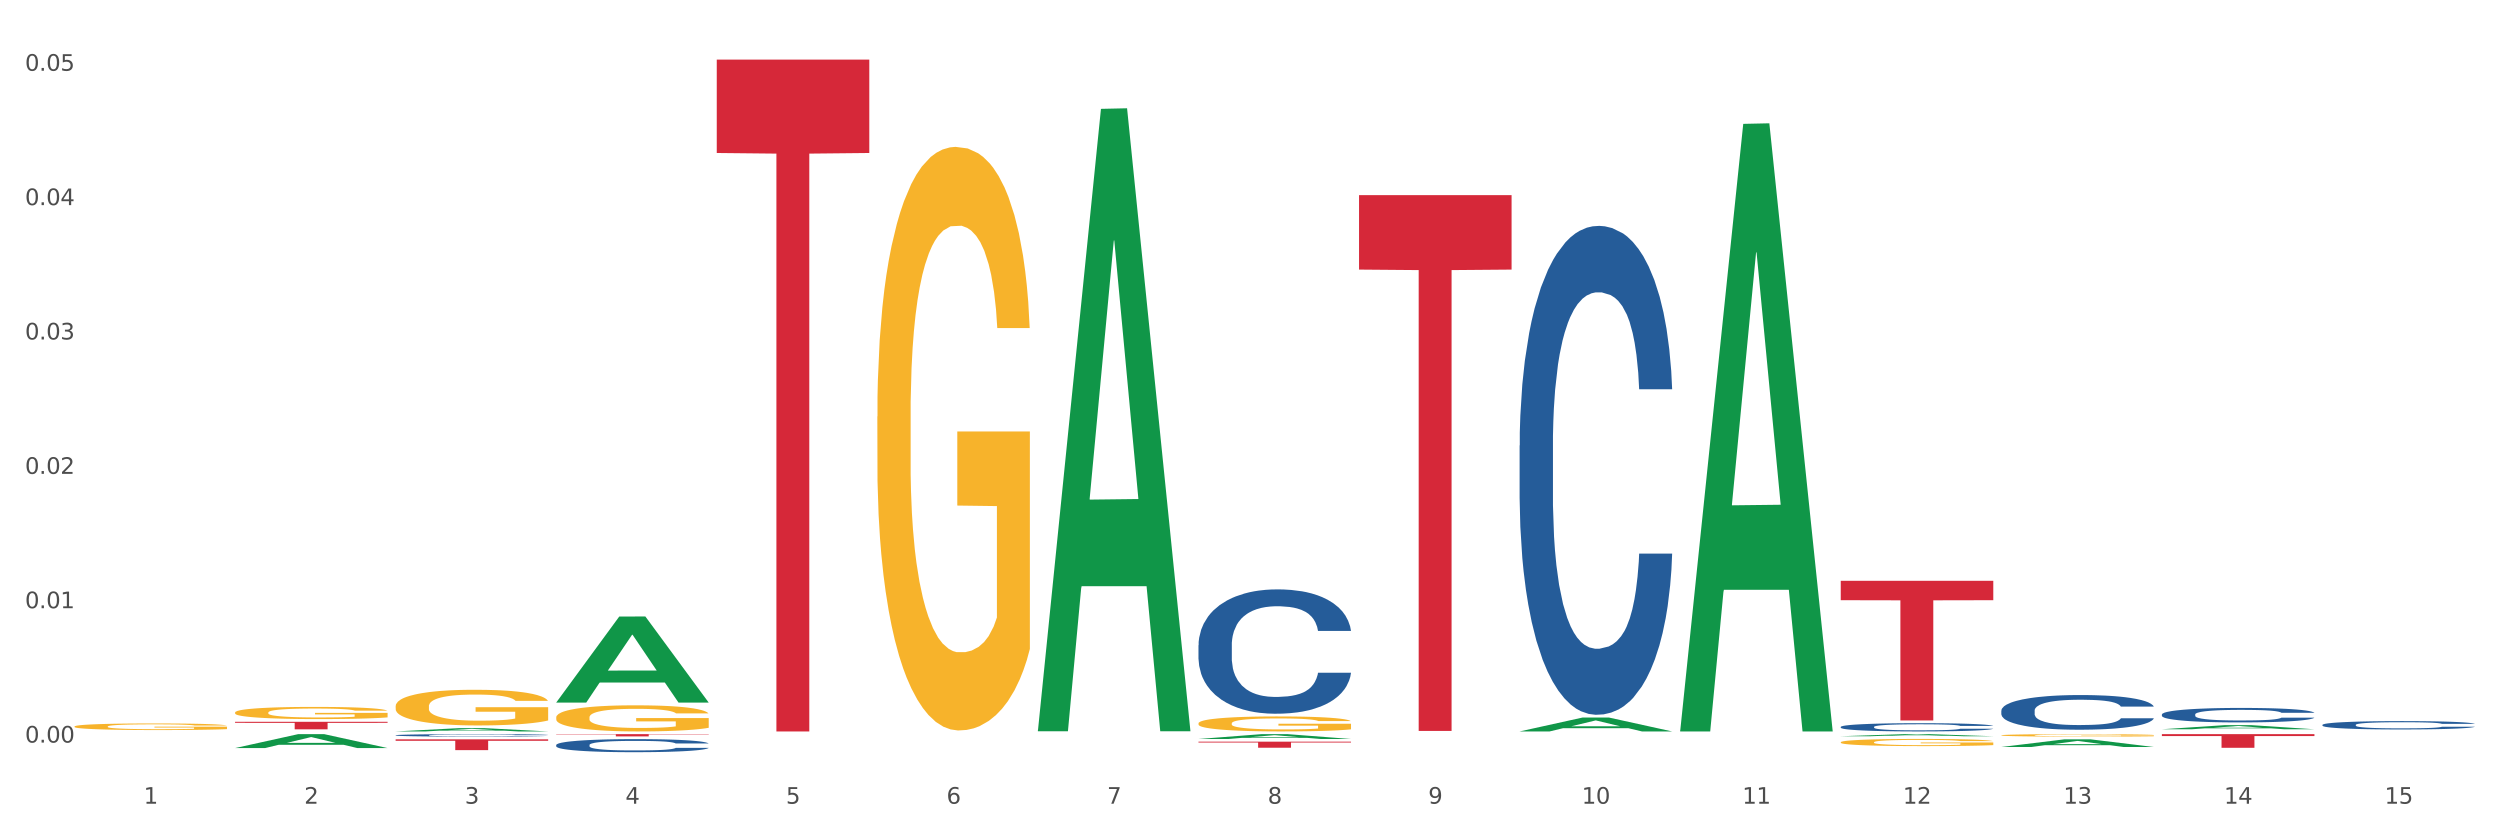 <?xml version="1.0" encoding="utf-8" standalone="no"?>
<!DOCTYPE svg PUBLIC "-//W3C//DTD SVG 1.1//EN"
  "http://www.w3.org/Graphics/SVG/1.1/DTD/svg11.dtd">
<svg xmlns:xlink="http://www.w3.org/1999/xlink" width="1080pt" height="360pt" viewBox="0 0 1080 360" xmlns="http://www.w3.org/2000/svg" version="1.1">
 <rect x="0" y="0" width="1080" height="360" fill="#333333" stroke="none"/>
 <defs>
  <style type="text/css">*{stroke-linejoin: round; stroke-linecap: butt}</style>
 </defs>
 <g id="figure_1">
  <g id="patch_1">
   <path d="M 0 360 
L 1080 360 
L 1080 0 
L 0 0 
z
" style="fill: #ffffff; stroke: #ffffff; stroke-linejoin: miter"/>
  </g>
  <g id="axes_1">
   <g id="matplotlib.axis_1">
    <g id="xtick_1">
     <g id="text_1">
      <!-- 1 -->
      <g style="fill: #4d4d4d" transform="translate(62.07 347.204) scale(0.096 -0.096)">
       <defs>
        <path id="DejaVuSans-31" d="M 794 531 
L 1825 531 
L 1825 4091 
L 703 3866 
L 703 4441 
L 1819 4666 
L 2450 4666 
L 2450 531 
L 3481 531 
L 3481 0 
L 794 0 
L 794 531 
z
" transform="scale(0.016)"/>
       </defs>
       <use xlink:href="#DejaVuSans-31"/>
      </g>
     </g>
    </g>
    <g id="xtick_2">
     <g id="text_2">
      <!-- 2 -->
      <g style="fill: #4d4d4d" transform="translate(131.436 347.204) scale(0.096 -0.096)">
       <defs>
        <path id="DejaVuSans-32" d="M 1228 531 
L 3431 531 
L 3431 0 
L 469 0 
L 469 531 
Q 828 903 1448 1529 
Q 2069 2156 2228 2338 
Q 2531 2678 2651 2914 
Q 2772 3150 2772 3378 
Q 2772 3750 2511 3984 
Q 2250 4219 1831 4219 
Q 1534 4219 1204 4116 
Q 875 4013 500 3803 
L 500 4441 
Q 881 4594 1212 4672 
Q 1544 4750 1819 4750 
Q 2544 4750 2975 4387 
Q 3406 4025 3406 3419 
Q 3406 3131 3298 2873 
Q 3191 2616 2906 2266 
Q 2828 2175 2409 1742 
Q 1991 1309 1228 531 
z
" transform="scale(0.016)"/>
       </defs>
       <use xlink:href="#DejaVuSans-32"/>
      </g>
     </g>
    </g>
    <g id="xtick_3">
     <g id="text_3">
      <!-- 3 -->
      <g style="fill: #4d4d4d" transform="translate(200.802 347.204) scale(0.096 -0.096)">
       <defs>
        <path id="DejaVuSans-33" d="M 2597 2516 
Q 3050 2419 3304 2112 
Q 3559 1806 3559 1356 
Q 3559 666 3084 287 
Q 2609 -91 1734 -91 
Q 1441 -91 1130 -33 
Q 819 25 488 141 
L 488 750 
Q 750 597 1062 519 
Q 1375 441 1716 441 
Q 2309 441 2620 675 
Q 2931 909 2931 1356 
Q 2931 1769 2642 2001 
Q 2353 2234 1838 2234 
L 1294 2234 
L 1294 2753 
L 1863 2753 
Q 2328 2753 2575 2939 
Q 2822 3125 2822 3475 
Q 2822 3834 2567 4026 
Q 2313 4219 1838 4219 
Q 1578 4219 1281 4162 
Q 984 4106 628 3988 
L 628 4550 
Q 988 4650 1302 4700 
Q 1616 4750 1894 4750 
Q 2613 4750 3031 4423 
Q 3450 4097 3450 3541 
Q 3450 3153 3228 2886 
Q 3006 2619 2597 2516 
z
" transform="scale(0.016)"/>
       </defs>
       <use xlink:href="#DejaVuSans-33"/>
      </g>
     </g>
    </g>
    <g id="xtick_4">
     <g id="text_4">
      <!-- 4 -->
      <g style="fill: #4d4d4d" transform="translate(270.169 347.204) scale(0.096 -0.096)">
       <defs>
        <path id="DejaVuSans-34" d="M 2419 4116 
L 825 1625 
L 2419 1625 
L 2419 4116 
z
M 2253 4666 
L 3047 4666 
L 3047 1625 
L 3713 1625 
L 3713 1100 
L 3047 1100 
L 3047 0 
L 2419 0 
L 2419 1100 
L 313 1100 
L 313 1709 
L 2253 4666 
z
" transform="scale(0.016)"/>
       </defs>
       <use xlink:href="#DejaVuSans-34"/>
      </g>
     </g>
    </g>
    <g id="xtick_5">
     <g id="text_5">
      <!-- 5 -->
      <g style="fill: #4d4d4d" transform="translate(339.535 347.204) scale(0.096 -0.096)">
       <defs>
        <path id="DejaVuSans-35" d="M 691 4666 
L 3169 4666 
L 3169 4134 
L 1269 4134 
L 1269 2991 
Q 1406 3038 1543 3061 
Q 1681 3084 1819 3084 
Q 2600 3084 3056 2656 
Q 3513 2228 3513 1497 
Q 3513 744 3044 326 
Q 2575 -91 1722 -91 
Q 1428 -91 1123 -41 
Q 819 9 494 109 
L 494 744 
Q 775 591 1075 516 
Q 1375 441 1709 441 
Q 2250 441 2565 725 
Q 2881 1009 2881 1497 
Q 2881 1984 2565 2268 
Q 2250 2553 1709 2553 
Q 1456 2553 1204 2497 
Q 953 2441 691 2322 
L 691 4666 
z
" transform="scale(0.016)"/>
       </defs>
       <use xlink:href="#DejaVuSans-35"/>
      </g>
     </g>
    </g>
    <g id="xtick_6">
     <g id="text_6">
      <!-- 6 -->
      <g style="fill: #4d4d4d" transform="translate(408.901 347.204) scale(0.096 -0.096)">
       <defs>
        <path id="DejaVuSans-36" d="M 2113 2584 
Q 1688 2584 1439 2293 
Q 1191 2003 1191 1497 
Q 1191 994 1439 701 
Q 1688 409 2113 409 
Q 2538 409 2786 701 
Q 3034 994 3034 1497 
Q 3034 2003 2786 2293 
Q 2538 2584 2113 2584 
z
M 3366 4563 
L 3366 3988 
Q 3128 4100 2886 4159 
Q 2644 4219 2406 4219 
Q 1781 4219 1451 3797 
Q 1122 3375 1075 2522 
Q 1259 2794 1537 2939 
Q 1816 3084 2150 3084 
Q 2853 3084 3261 2657 
Q 3669 2231 3669 1497 
Q 3669 778 3244 343 
Q 2819 -91 2113 -91 
Q 1303 -91 875 529 
Q 447 1150 447 2328 
Q 447 3434 972 4092 
Q 1497 4750 2381 4750 
Q 2619 4750 2861 4703 
Q 3103 4656 3366 4563 
z
" transform="scale(0.016)"/>
       </defs>
       <use xlink:href="#DejaVuSans-36"/>
      </g>
     </g>
    </g>
    <g id="xtick_7">
     <g id="text_7">
      <!-- 7 -->
      <g style="fill: #4d4d4d" transform="translate(478.267 347.204) scale(0.096 -0.096)">
       <defs>
        <path id="DejaVuSans-37" d="M 525 4666 
L 3525 4666 
L 3525 4397 
L 1831 0 
L 1172 0 
L 2766 4134 
L 525 4134 
L 525 4666 
z
" transform="scale(0.016)"/>
       </defs>
       <use xlink:href="#DejaVuSans-37"/>
      </g>
     </g>
    </g>
    <g id="xtick_8">
     <g id="text_8">
      <!-- 8 -->
      <g style="fill: #4d4d4d" transform="translate(547.634 347.204) scale(0.096 -0.096)">
       <defs>
        <path id="DejaVuSans-38" d="M 2034 2216 
Q 1584 2216 1326 1975 
Q 1069 1734 1069 1313 
Q 1069 891 1326 650 
Q 1584 409 2034 409 
Q 2484 409 2743 651 
Q 3003 894 3003 1313 
Q 3003 1734 2745 1975 
Q 2488 2216 2034 2216 
z
M 1403 2484 
Q 997 2584 770 2862 
Q 544 3141 544 3541 
Q 544 4100 942 4425 
Q 1341 4750 2034 4750 
Q 2731 4750 3128 4425 
Q 3525 4100 3525 3541 
Q 3525 3141 3298 2862 
Q 3072 2584 2669 2484 
Q 3125 2378 3379 2068 
Q 3634 1759 3634 1313 
Q 3634 634 3220 271 
Q 2806 -91 2034 -91 
Q 1263 -91 848 271 
Q 434 634 434 1313 
Q 434 1759 690 2068 
Q 947 2378 1403 2484 
z
M 1172 3481 
Q 1172 3119 1398 2916 
Q 1625 2713 2034 2713 
Q 2441 2713 2670 2916 
Q 2900 3119 2900 3481 
Q 2900 3844 2670 4047 
Q 2441 4250 2034 4250 
Q 1625 4250 1398 4047 
Q 1172 3844 1172 3481 
z
" transform="scale(0.016)"/>
       </defs>
       <use xlink:href="#DejaVuSans-38"/>
      </g>
     </g>
    </g>
    <g id="xtick_9">
     <g id="text_9">
      <!-- 9 -->
      <g style="fill: #4d4d4d" transform="translate(617 347.204) scale(0.096 -0.096)">
       <defs>
        <path id="DejaVuSans-39" d="M 703 97 
L 703 672 
Q 941 559 1184 500 
Q 1428 441 1663 441 
Q 2288 441 2617 861 
Q 2947 1281 2994 2138 
Q 2813 1869 2534 1725 
Q 2256 1581 1919 1581 
Q 1219 1581 811 2004 
Q 403 2428 403 3163 
Q 403 3881 828 4315 
Q 1253 4750 1959 4750 
Q 2769 4750 3195 4129 
Q 3622 3509 3622 2328 
Q 3622 1225 3098 567 
Q 2575 -91 1691 -91 
Q 1453 -91 1209 -44 
Q 966 3 703 97 
z
M 1959 2075 
Q 2384 2075 2632 2365 
Q 2881 2656 2881 3163 
Q 2881 3666 2632 3958 
Q 2384 4250 1959 4250 
Q 1534 4250 1286 3958 
Q 1038 3666 1038 3163 
Q 1038 2656 1286 2365 
Q 1534 2075 1959 2075 
z
" transform="scale(0.016)"/>
       </defs>
       <use xlink:href="#DejaVuSans-39"/>
      </g>
     </g>
    </g>
    <g id="xtick_10">
     <g id="text_10">
      <!-- 10 -->
      <g style="fill: #4d4d4d" transform="translate(683.312 347.204) scale(0.096 -0.096)">
       <defs>
        <path id="DejaVuSans-30" d="M 2034 4250 
Q 1547 4250 1301 3770 
Q 1056 3291 1056 2328 
Q 1056 1369 1301 889 
Q 1547 409 2034 409 
Q 2525 409 2770 889 
Q 3016 1369 3016 2328 
Q 3016 3291 2770 3770 
Q 2525 4250 2034 4250 
z
M 2034 4750 
Q 2819 4750 3233 4129 
Q 3647 3509 3647 2328 
Q 3647 1150 3233 529 
Q 2819 -91 2034 -91 
Q 1250 -91 836 529 
Q 422 1150 422 2328 
Q 422 3509 836 4129 
Q 1250 4750 2034 4750 
z
" transform="scale(0.016)"/>
       </defs>
       <use xlink:href="#DejaVuSans-31"/>
       <use xlink:href="#DejaVuSans-30" transform="translate(63.623 0)"/>
      </g>
     </g>
    </g>
    <g id="xtick_11">
     <g id="text_11">
      <!-- 11 -->
      <g style="fill: #4d4d4d" transform="translate(752.678 347.204) scale(0.096 -0.096)">
       <use xlink:href="#DejaVuSans-31"/>
       <use xlink:href="#DejaVuSans-31" transform="translate(63.623 0)"/>
      </g>
     </g>
    </g>
    <g id="xtick_12">
     <g id="text_12">
      <!-- 12 -->
      <g style="fill: #4d4d4d" transform="translate(822.044 347.204) scale(0.096 -0.096)">
       <use xlink:href="#DejaVuSans-31"/>
       <use xlink:href="#DejaVuSans-32" transform="translate(63.623 0)"/>
      </g>
     </g>
    </g>
    <g id="xtick_13">
     <g id="text_13">
      <!-- 13 -->
      <g style="fill: #4d4d4d" transform="translate(891.411 347.204) scale(0.096 -0.096)">
       <use xlink:href="#DejaVuSans-31"/>
       <use xlink:href="#DejaVuSans-33" transform="translate(63.623 0)"/>
      </g>
     </g>
    </g>
    <g id="xtick_14">
     <g id="text_14">
      <!-- 14 -->
      <g style="fill: #4d4d4d" transform="translate(960.777 347.204) scale(0.096 -0.096)">
       <use xlink:href="#DejaVuSans-31"/>
       <use xlink:href="#DejaVuSans-34" transform="translate(63.623 0)"/>
      </g>
     </g>
    </g>
    <g id="xtick_15">
     <g id="text_15">
      <!-- 15 -->
      <g style="fill: #4d4d4d" transform="translate(1030.143 347.204) scale(0.096 -0.096)">
       <use xlink:href="#DejaVuSans-31"/>
       <use xlink:href="#DejaVuSans-35" transform="translate(63.623 0)"/>
      </g>
     </g>
    </g>
    <g id="xtick_16"/>
    <g id="xtick_17"/>
    <g id="xtick_18"/>
    <g id="xtick_19"/>
    <g id="xtick_20"/>
    <g id="xtick_21"/>
    <g id="xtick_22"/>
    <g id="xtick_23"/>
    <g id="xtick_24"/>
    <g id="xtick_25"/>
    <g id="xtick_26"/>
    <g id="xtick_27"/>
    <g id="xtick_28"/>
    <g id="xtick_29"/>
   </g>
   <g id="matplotlib.axis_2">
    <g id="ytick_1">
     <g id="text_16">
      <!-- 0.00 -->
      <g style="fill: #4d4d4d" transform="translate(10.8 320.796) scale(0.096 -0.096)">
       <defs>
        <path id="DejaVuSans-2e" d="M 684 794 
L 1344 794 
L 1344 0 
L 684 0 
L 684 794 
z
" transform="scale(0.016)"/>
       </defs>
       <use xlink:href="#DejaVuSans-30"/>
       <use xlink:href="#DejaVuSans-2e" transform="translate(63.623 0)"/>
       <use xlink:href="#DejaVuSans-30" transform="translate(95.41 0)"/>
       <use xlink:href="#DejaVuSans-30" transform="translate(159.033 0)"/>
      </g>
     </g>
    </g>
    <g id="ytick_2">
     <g id="text_17">
      <!-- 0.01 -->
      <g style="fill: #4d4d4d" transform="translate(10.8 262.751) scale(0.096 -0.096)">
       <use xlink:href="#DejaVuSans-30"/>
       <use xlink:href="#DejaVuSans-2e" transform="translate(63.623 0)"/>
       <use xlink:href="#DejaVuSans-30" transform="translate(95.41 0)"/>
       <use xlink:href="#DejaVuSans-31" transform="translate(159.033 0)"/>
      </g>
     </g>
    </g>
    <g id="ytick_3">
     <g id="text_18">
      <!-- 0.02 -->
      <g style="fill: #4d4d4d" transform="translate(10.8 204.705) scale(0.096 -0.096)">
       <use xlink:href="#DejaVuSans-30"/>
       <use xlink:href="#DejaVuSans-2e" transform="translate(63.623 0)"/>
       <use xlink:href="#DejaVuSans-30" transform="translate(95.41 0)"/>
       <use xlink:href="#DejaVuSans-32" transform="translate(159.033 0)"/>
      </g>
     </g>
    </g>
    <g id="ytick_4">
     <g id="text_19">
      <!-- 0.03 -->
      <g style="fill: #4d4d4d" transform="translate(10.8 146.659) scale(0.096 -0.096)">
       <use xlink:href="#DejaVuSans-30"/>
       <use xlink:href="#DejaVuSans-2e" transform="translate(63.623 0)"/>
       <use xlink:href="#DejaVuSans-30" transform="translate(95.41 0)"/>
       <use xlink:href="#DejaVuSans-33" transform="translate(159.033 0)"/>
      </g>
     </g>
    </g>
    <g id="ytick_5">
     <g id="text_20">
      <!-- 0.04 -->
      <g style="fill: #4d4d4d" transform="translate(10.8 88.613) scale(0.096 -0.096)">
       <use xlink:href="#DejaVuSans-30"/>
       <use xlink:href="#DejaVuSans-2e" transform="translate(63.623 0)"/>
       <use xlink:href="#DejaVuSans-30" transform="translate(95.41 0)"/>
       <use xlink:href="#DejaVuSans-34" transform="translate(159.033 0)"/>
      </g>
     </g>
    </g>
    <g id="ytick_6">
     <g id="text_21">
      <!-- 0.05 -->
      <g style="fill: #4d4d4d" transform="translate(10.8 30.568) scale(0.096 -0.096)">
       <use xlink:href="#DejaVuSans-30"/>
       <use xlink:href="#DejaVuSans-2e" transform="translate(63.623 0)"/>
       <use xlink:href="#DejaVuSans-30" transform="translate(95.41 0)"/>
       <use xlink:href="#DejaVuSans-35" transform="translate(159.033 0)"/>
      </g>
     </g>
    </g>
    <g id="ytick_7"/>
    <g id="ytick_8"/>
    <g id="ytick_9"/>
    <g id="ytick_10"/>
    <g id="ytick_11"/>
   </g>
   <g id="PolyCollection_1">
    <path d="M 101.541 323.157 
L 101.609 323.151 
L 128.784 317.155 
L 140.061 317.149 
L 167.439 323.168 
L 154.395 323.168 
L 148.485 321.767 
L 120.427 321.767 
L 120.224 321.789 
L 114.517 323.168 
L 101.541 323.168 
L 101.541 323.157 
L 123.96 320.93 
L 144.952 320.924 
L 134.558 318.432 
L 134.422 318.421 
L 134.286 318.438 
L 123.892 320.924 
L 123.96 320.93 
L 101.541 323.157 
z
" clip-path="url(#pad5b5a3609)" style="fill: #109648"/>
    <path d="M 587.105 84.295 
L 653.003 84.295 
L 653.003 116.463 
L 627.081 116.68 
L 627.081 315.772 
L 612.871 315.772 
L 612.871 116.68 
L 587.105 116.463 
L 587.105 84.513 
L 587.105 84.295 
z
" clip-path="url(#pad5b5a3609)" style="fill: #d62839"/>
    <path d="M 517.739 320.412 
L 583.636 320.412 
L 583.636 320.774 
L 557.715 320.776 
L 557.715 323.018 
L 543.504 323.018 
L 543.504 320.776 
L 517.739 320.774 
L 517.739 320.414 
L 517.739 320.412 
z
" clip-path="url(#pad5b5a3609)" style="fill: #d62839"/>
    <path d="M 309.64 25.759 
L 375.538 25.759 
L 375.538 66.091 
L 349.616 66.363 
L 349.616 315.982 
L 335.406 315.982 
L 335.406 66.363 
L 309.64 66.091 
L 309.64 26.032 
L 309.64 25.759 
z
" clip-path="url(#pad5b5a3609)" style="fill: #d62839"/>
    <path d="M 240.274 317.149 
L 306.172 317.149 
L 306.172 317.286 
L 280.25 317.287 
L 280.25 318.136 
L 266.039 318.136 
L 266.039 317.287 
L 240.274 317.286 
L 240.274 317.15 
L 240.274 317.149 
z
" clip-path="url(#pad5b5a3609)" style="fill: #d62839"/>
    <path d="M 170.907 319.382 
L 236.805 319.382 
L 236.805 320.029 
L 210.883 320.034 
L 210.883 324.044 
L 196.673 324.044 
L 196.673 320.034 
L 170.907 320.029 
L 170.907 319.386 
L 170.907 319.382 
z
" clip-path="url(#pad5b5a3609)" style="fill: #d62839"/>
    <path d="M 101.541 311.81 
L 167.439 311.81 
L 167.439 312.264 
L 141.517 312.267 
L 141.517 315.076 
L 127.307 315.076 
L 127.307 312.267 
L 101.541 312.264 
L 101.541 311.814 
L 101.541 311.81 
z
" clip-path="url(#pad5b5a3609)" style="fill: #d62839"/>
    <path d="M 170.907 317.628 
L 170.985 317.627 
L 170.985 317.6 
L 171.219 317.563 
L 172.076 317.495 
L 173.166 317.443 
L 175.036 317.383 
L 176.048 317.358 
L 177.373 317.329 
L 180.099 317.283 
L 183.215 317.245 
L 185.396 317.223 
L 187.031 317.209 
L 190.692 317.185 
L 192.796 317.174 
L 194.977 317.166 
L 196.846 317.16 
L 199.962 317.153 
L 202.454 317.15 
L 205.336 317.149 
L 207.751 317.15 
L 210.945 317.154 
L 215.618 317.166 
L 217.41 317.172 
L 219.825 317.184 
L 222.317 317.2 
L 224.342 317.215 
L 226.679 317.238 
L 229.094 317.267 
L 231.431 317.304 
L 233.066 317.338 
L 234.391 317.374 
L 235.559 317.418 
L 236.416 317.466 
L 236.805 317.506 
L 222.551 317.506 
L 222.161 317.47 
L 221.382 317.431 
L 220.604 317.404 
L 219.747 317.383 
L 218.422 317.359 
L 217.254 317.343 
L 215.307 317.324 
L 213.515 317.313 
L 212.035 317.306 
L 210.244 317.3 
L 206.427 317.294 
L 203.701 317.294 
L 201.987 317.296 
L 199.884 317.301 
L 198.092 317.308 
L 195.989 317.32 
L 194.353 317.332 
L 192.718 317.349 
L 191.783 317.36 
L 190.381 317.382 
L 189.446 317.399 
L 188.2 317.43 
L 187.499 317.451 
L 186.252 317.507 
L 185.707 317.548 
L 185.474 317.576 
L 185.318 317.607 
L 185.318 317.759 
L 185.785 317.827 
L 186.175 317.857 
L 186.798 317.89 
L 187.966 317.933 
L 189.68 317.974 
L 191.471 318.005 
L 192.951 318.023 
L 194.353 318.037 
L 195.755 318.048 
L 197.469 318.057 
L 198.871 318.063 
L 200.974 318.069 
L 203.467 318.072 
L 205.414 318.072 
L 209.387 318.067 
L 211.178 318.062 
L 212.892 318.055 
L 214.761 318.045 
L 216.241 318.033 
L 217.098 318.024 
L 218.5 318.006 
L 219.591 317.986 
L 220.526 317.964 
L 221.149 317.944 
L 221.85 317.915 
L 222.395 317.882 
L 222.551 317.864 
L 236.805 317.864 
L 236.494 317.899 
L 235.949 317.933 
L 234.858 317.979 
L 234.001 318.006 
L 232.677 318.038 
L 231.275 318.065 
L 229.328 318.095 
L 227.536 318.118 
L 225.667 318.137 
L 223.641 318.155 
L 219.98 318.179 
L 218.656 318.186 
L 215.852 318.198 
L 213.671 318.204 
L 210.477 318.211 
L 207.206 318.215 
L 203.779 318.216 
L 200.741 318.214 
L 197.391 318.208 
L 195.288 318.202 
L 192.951 318.194 
L 190.225 318.18 
L 187.655 318.163 
L 185.24 318.144 
L 182.981 318.122 
L 180.878 318.096 
L 178.152 318.054 
L 176.126 318.013 
L 174.646 317.975 
L 173.634 317.943 
L 172.621 317.902 
L 172.076 317.874 
L 171.219 317.806 
L 170.907 317.742 
L 170.907 317.628 
z
" clip-path="url(#pad5b5a3609)" style="fill: #255c99"/>
    <path d="M 240.274 321.839 
L 240.352 321.834 
L 240.352 321.69 
L 240.585 321.494 
L 241.442 321.133 
L 242.533 320.859 
L 244.402 320.54 
L 245.415 320.405 
L 246.739 320.256 
L 249.465 320.014 
L 252.581 319.807 
L 254.762 319.694 
L 256.398 319.622 
L 260.059 319.493 
L 262.162 319.436 
L 264.343 319.389 
L 266.212 319.358 
L 269.328 319.322 
L 271.821 319.307 
L 274.703 319.302 
L 277.117 319.307 
L 280.311 319.328 
L 284.985 319.389 
L 286.776 319.426 
L 289.191 319.487 
L 291.683 319.57 
L 293.709 319.652 
L 296.045 319.771 
L 298.46 319.926 
L 300.797 320.122 
L 302.433 320.302 
L 303.757 320.493 
L 304.925 320.725 
L 305.782 320.978 
L 306.172 321.189 
L 291.917 321.189 
L 291.528 320.999 
L 290.749 320.792 
L 289.97 320.653 
L 289.113 320.54 
L 287.789 320.411 
L 286.62 320.328 
L 284.673 320.23 
L 282.881 320.168 
L 281.401 320.132 
L 279.61 320.101 
L 275.793 320.07 
L 273.067 320.07 
L 271.353 320.081 
L 269.25 320.106 
L 267.458 320.142 
L 265.355 320.204 
L 263.72 320.271 
L 262.084 320.359 
L 261.149 320.421 
L 259.747 320.534 
L 258.812 320.627 
L 257.566 320.787 
L 256.865 320.901 
L 255.619 321.195 
L 255.073 321.411 
L 254.84 321.561 
L 254.684 321.726 
L 254.684 322.531 
L 255.151 322.892 
L 255.541 323.046 
L 256.164 323.222 
L 257.332 323.449 
L 259.046 323.67 
L 260.838 323.83 
L 262.318 323.928 
L 263.72 324 
L 265.122 324.057 
L 266.835 324.109 
L 268.237 324.14 
L 270.341 324.171 
L 272.833 324.186 
L 274.78 324.186 
L 278.753 324.16 
L 280.545 324.135 
L 282.258 324.098 
L 284.128 324.042 
L 285.608 323.98 
L 286.465 323.933 
L 287.867 323.835 
L 288.957 323.732 
L 289.892 323.614 
L 290.515 323.51 
L 291.216 323.356 
L 291.761 323.18 
L 291.917 323.088 
L 306.172 323.088 
L 305.86 323.273 
L 305.315 323.454 
L 304.224 323.696 
L 303.367 323.835 
L 302.043 324.006 
L 300.641 324.15 
L 298.694 324.31 
L 296.902 324.429 
L 295.033 324.532 
L 293.008 324.625 
L 289.347 324.754 
L 288.022 324.79 
L 285.218 324.852 
L 283.037 324.888 
L 279.844 324.924 
L 276.572 324.944 
L 273.145 324.95 
L 270.107 324.939 
L 266.757 324.908 
L 264.654 324.877 
L 262.318 324.831 
L 259.591 324.759 
L 257.021 324.671 
L 254.606 324.568 
L 252.347 324.449 
L 250.244 324.315 
L 247.518 324.093 
L 245.493 323.877 
L 244.013 323.676 
L 243 323.505 
L 241.987 323.289 
L 241.442 323.139 
L 240.585 322.778 
L 240.274 322.443 
L 240.274 321.839 
z
" clip-path="url(#pad5b5a3609)" style="fill: #255c99"/>
    <path d="M 517.739 278.748 
L 517.816 278.699 
L 517.816 277.325 
L 518.05 275.461 
L 518.907 272.026 
L 519.997 269.426 
L 521.867 266.384 
L 522.88 265.109 
L 524.204 263.686 
L 526.93 261.38 
L 530.046 259.418 
L 532.227 258.338 
L 533.863 257.651 
L 537.523 256.425 
L 539.627 255.885 
L 541.808 255.444 
L 543.677 255.149 
L 546.793 254.806 
L 549.285 254.659 
L 552.167 254.61 
L 554.582 254.659 
L 557.776 254.855 
L 562.449 255.444 
L 564.241 255.787 
L 566.656 256.376 
L 569.148 257.161 
L 571.173 257.946 
L 573.51 259.074 
L 575.925 260.546 
L 578.262 262.41 
L 579.898 264.128 
L 581.222 265.943 
L 582.39 268.151 
L 583.247 270.555 
L 583.636 272.566 
L 569.382 272.566 
L 568.992 270.751 
L 568.214 268.788 
L 567.435 267.464 
L 566.578 266.384 
L 565.254 265.158 
L 564.085 264.373 
L 562.138 263.441 
L 560.346 262.852 
L 558.866 262.508 
L 557.075 262.214 
L 553.258 261.92 
L 550.532 261.92 
L 548.818 262.018 
L 546.715 262.263 
L 544.923 262.607 
L 542.82 263.195 
L 541.184 263.833 
L 539.549 264.667 
L 538.614 265.256 
L 537.212 266.335 
L 536.277 267.218 
L 535.031 268.739 
L 534.33 269.819 
L 533.084 272.615 
L 532.538 274.676 
L 532.305 276.099 
L 532.149 277.669 
L 532.149 285.322 
L 532.616 288.757 
L 533.006 290.228 
L 533.629 291.896 
L 534.797 294.055 
L 536.511 296.165 
L 538.302 297.686 
L 539.782 298.618 
L 541.184 299.305 
L 542.587 299.844 
L 544.3 300.335 
L 545.702 300.629 
L 547.805 300.924 
L 550.298 301.071 
L 552.245 301.071 
L 556.218 300.826 
L 558.009 300.58 
L 559.723 300.237 
L 561.593 299.697 
L 563.073 299.109 
L 563.929 298.667 
L 565.331 297.735 
L 566.422 296.754 
L 567.357 295.625 
L 567.98 294.644 
L 568.681 293.172 
L 569.226 291.504 
L 569.382 290.621 
L 583.636 290.621 
L 583.325 292.387 
L 582.78 294.104 
L 581.689 296.41 
L 580.832 297.735 
L 579.508 299.354 
L 578.106 300.728 
L 576.159 302.248 
L 574.367 303.377 
L 572.498 304.358 
L 570.472 305.241 
L 566.811 306.468 
L 565.487 306.811 
L 562.683 307.4 
L 560.502 307.743 
L 557.308 308.087 
L 554.037 308.283 
L 550.61 308.332 
L 547.572 308.234 
L 544.222 307.94 
L 542.119 307.645 
L 539.782 307.204 
L 537.056 306.517 
L 534.486 305.683 
L 532.071 304.702 
L 529.812 303.573 
L 527.709 302.298 
L 524.983 300.188 
L 522.957 298.127 
L 521.477 296.214 
L 520.465 294.595 
L 519.452 292.534 
L 518.907 291.111 
L 518.05 287.677 
L 517.739 284.488 
L 517.739 278.748 
z
" clip-path="url(#pad5b5a3609)" style="fill: #255c99"/>
    <path d="M 656.471 192.481 
L 656.549 192.288 
L 656.549 186.887 
L 656.783 179.557 
L 657.639 166.054 
L 658.73 155.831 
L 660.599 143.872 
L 661.612 138.857 
L 662.936 133.263 
L 665.662 124.197 
L 668.778 116.481 
L 670.959 112.237 
L 672.595 109.537 
L 676.256 104.715 
L 678.359 102.593 
L 680.54 100.857 
L 682.41 99.699 
L 685.525 98.349 
L 688.018 97.77 
L 690.9 97.578 
L 693.315 97.77 
L 696.508 98.542 
L 701.182 100.857 
L 702.973 102.207 
L 705.388 104.522 
L 707.881 107.608 
L 709.906 110.694 
L 712.243 115.131 
L 714.657 120.918 
L 716.994 128.247 
L 718.63 134.999 
L 719.954 142.136 
L 721.123 150.816 
L 721.979 160.268 
L 722.369 168.176 
L 708.114 168.176 
L 707.725 161.039 
L 706.946 153.324 
L 706.167 148.115 
L 705.31 143.872 
L 703.986 139.049 
L 702.818 135.963 
L 700.87 132.298 
L 699.079 129.984 
L 697.599 128.633 
L 695.807 127.476 
L 691.99 126.319 
L 689.264 126.319 
L 687.55 126.704 
L 685.447 127.669 
L 683.656 129.019 
L 681.553 131.334 
L 679.917 133.841 
L 678.281 137.121 
L 677.346 139.435 
L 675.944 143.679 
L 675.01 147.151 
L 673.763 153.131 
L 673.062 157.374 
L 671.816 168.369 
L 671.271 176.471 
L 671.037 182.065 
L 670.881 188.237 
L 670.881 218.328 
L 671.349 231.831 
L 671.738 237.618 
L 672.361 244.176 
L 673.53 252.663 
L 675.243 260.958 
L 677.035 266.937 
L 678.515 270.602 
L 679.917 273.303 
L 681.319 275.425 
L 683.033 277.353 
L 684.435 278.511 
L 686.538 279.668 
L 689.03 280.247 
L 690.978 280.247 
L 694.95 279.282 
L 696.742 278.318 
L 698.456 276.968 
L 700.325 274.846 
L 701.805 272.531 
L 702.662 270.795 
L 704.064 267.13 
L 705.154 263.272 
L 706.089 258.836 
L 706.712 254.978 
L 707.413 249.191 
L 707.959 242.633 
L 708.114 239.161 
L 722.369 239.161 
L 722.057 246.105 
L 721.512 252.856 
L 720.422 261.922 
L 719.565 267.13 
L 718.241 273.496 
L 716.838 278.897 
L 714.891 284.876 
L 713.1 289.313 
L 711.23 293.171 
L 709.205 296.643 
L 705.544 301.465 
L 704.22 302.815 
L 701.416 305.13 
L 699.235 306.48 
L 696.041 307.831 
L 692.769 308.602 
L 689.342 308.795 
L 686.304 308.409 
L 682.955 307.252 
L 680.852 306.094 
L 678.515 304.358 
L 675.789 301.658 
L 673.218 298.379 
L 670.803 294.521 
L 668.544 290.084 
L 666.441 285.069 
L 663.715 276.775 
L 661.69 268.673 
L 660.21 261.151 
L 659.197 254.785 
L 658.185 246.684 
L 657.639 241.09 
L 656.783 227.587 
L 656.471 215.049 
L 656.471 192.481 
z
" clip-path="url(#pad5b5a3609)" style="fill: #255c99"/>
    <path d="M 795.203 314.016 
L 795.281 314.013 
L 795.281 313.922 
L 795.515 313.798 
L 796.372 313.569 
L 797.462 313.396 
L 799.332 313.194 
L 800.344 313.109 
L 801.669 313.015 
L 804.395 312.861 
L 807.511 312.731 
L 809.692 312.659 
L 811.327 312.614 
L 814.988 312.532 
L 817.092 312.496 
L 819.273 312.467 
L 821.142 312.447 
L 824.258 312.424 
L 826.75 312.415 
L 829.632 312.411 
L 832.047 312.415 
L 835.241 312.428 
L 839.914 312.467 
L 841.706 312.49 
L 844.121 312.529 
L 846.613 312.581 
L 848.638 312.633 
L 850.975 312.708 
L 853.39 312.806 
L 855.727 312.93 
L 857.362 313.044 
L 858.687 313.165 
L 859.855 313.312 
L 860.712 313.472 
L 861.101 313.605 
L 846.847 313.605 
L 846.457 313.485 
L 845.678 313.354 
L 844.899 313.266 
L 844.043 313.194 
L 842.718 313.113 
L 841.55 313.06 
L 839.603 312.998 
L 837.811 312.959 
L 836.331 312.937 
L 834.54 312.917 
L 830.723 312.897 
L 827.997 312.897 
L 826.283 312.904 
L 824.18 312.92 
L 822.388 312.943 
L 820.285 312.982 
L 818.649 313.025 
L 817.014 313.08 
L 816.079 313.119 
L 814.677 313.191 
L 813.742 313.25 
L 812.496 313.351 
L 811.795 313.423 
L 810.548 313.609 
L 810.003 313.746 
L 809.77 313.84 
L 809.614 313.945 
L 809.614 314.453 
L 810.081 314.682 
L 810.471 314.78 
L 811.094 314.891 
L 812.262 315.034 
L 813.976 315.174 
L 815.767 315.276 
L 817.247 315.338 
L 818.649 315.383 
L 820.051 315.419 
L 821.765 315.452 
L 823.167 315.471 
L 825.27 315.491 
L 827.763 315.501 
L 829.71 315.501 
L 833.683 315.484 
L 835.474 315.468 
L 837.188 315.445 
L 839.057 315.409 
L 840.537 315.37 
L 841.394 315.341 
L 842.796 315.279 
L 843.887 315.214 
L 844.822 315.139 
L 845.445 315.073 
L 846.146 314.975 
L 846.691 314.865 
L 846.847 314.806 
L 861.101 314.806 
L 860.79 314.923 
L 860.245 315.037 
L 859.154 315.191 
L 858.297 315.279 
L 856.973 315.386 
L 855.571 315.478 
L 853.624 315.579 
L 851.832 315.654 
L 849.963 315.719 
L 847.937 315.778 
L 844.276 315.859 
L 842.952 315.882 
L 840.148 315.921 
L 837.967 315.944 
L 834.773 315.967 
L 831.502 315.98 
L 828.074 315.983 
L 825.037 315.977 
L 821.687 315.957 
L 819.584 315.938 
L 817.247 315.908 
L 814.521 315.863 
L 811.951 315.807 
L 809.536 315.742 
L 807.277 315.667 
L 805.174 315.582 
L 802.448 315.442 
L 800.422 315.305 
L 798.942 315.178 
L 797.93 315.07 
L 796.917 314.933 
L 796.372 314.838 
L 795.515 314.61 
L 795.203 314.398 
L 795.203 314.016 
z
" clip-path="url(#pad5b5a3609)" style="fill: #255c99"/>
    <path d="M 864.57 306.99 
L 864.648 306.976 
L 864.648 306.593 
L 864.881 306.073 
L 865.738 305.115 
L 866.829 304.389 
L 868.698 303.541 
L 869.711 303.185 
L 871.035 302.788 
L 873.761 302.145 
L 876.877 301.598 
L 879.058 301.297 
L 880.694 301.105 
L 884.355 300.763 
L 886.458 300.612 
L 888.639 300.489 
L 890.508 300.407 
L 893.624 300.311 
L 896.117 300.27 
L 898.999 300.257 
L 901.413 300.27 
L 904.607 300.325 
L 909.281 300.489 
L 911.072 300.585 
L 913.487 300.749 
L 915.979 300.968 
L 918.005 301.187 
L 920.341 301.502 
L 922.756 301.913 
L 925.093 302.433 
L 926.729 302.912 
L 928.053 303.418 
L 929.221 304.034 
L 930.078 304.704 
L 930.468 305.265 
L 916.213 305.265 
L 915.824 304.759 
L 915.045 304.212 
L 914.266 303.842 
L 913.409 303.541 
L 912.085 303.199 
L 910.916 302.98 
L 908.969 302.72 
L 907.177 302.556 
L 905.697 302.46 
L 903.906 302.378 
L 900.089 302.296 
L 897.363 302.296 
L 895.649 302.323 
L 893.546 302.391 
L 891.754 302.487 
L 889.651 302.651 
L 888.016 302.829 
L 886.38 303.062 
L 885.445 303.226 
L 884.043 303.527 
L 883.108 303.774 
L 881.862 304.198 
L 881.161 304.499 
L 879.915 305.279 
L 879.369 305.854 
L 879.136 306.251 
L 878.98 306.689 
L 878.98 308.823 
L 879.447 309.781 
L 879.837 310.192 
L 880.46 310.657 
L 881.628 311.259 
L 883.342 311.848 
L 885.134 312.272 
L 886.614 312.532 
L 888.016 312.724 
L 889.418 312.874 
L 891.131 313.011 
L 892.533 313.093 
L 894.637 313.175 
L 897.129 313.216 
L 899.076 313.216 
L 903.049 313.148 
L 904.841 313.079 
L 906.554 312.984 
L 908.424 312.833 
L 909.904 312.669 
L 910.76 312.546 
L 912.163 312.286 
L 913.253 312.012 
L 914.188 311.697 
L 914.811 311.424 
L 915.512 311.013 
L 916.057 310.548 
L 916.213 310.301 
L 930.468 310.301 
L 930.156 310.794 
L 929.611 311.273 
L 928.52 311.916 
L 927.663 312.286 
L 926.339 312.737 
L 924.937 313.121 
L 922.99 313.545 
L 921.198 313.86 
L 919.329 314.133 
L 917.304 314.38 
L 913.643 314.722 
L 912.318 314.817 
L 909.514 314.982 
L 907.333 315.077 
L 904.14 315.173 
L 900.868 315.228 
L 897.441 315.242 
L 894.403 315.214 
L 891.053 315.132 
L 888.95 315.05 
L 886.614 314.927 
L 883.887 314.735 
L 881.317 314.503 
L 878.902 314.229 
L 876.643 313.914 
L 874.54 313.558 
L 871.814 312.97 
L 869.789 312.395 
L 868.309 311.862 
L 867.296 311.41 
L 866.283 310.835 
L 865.738 310.438 
L 864.881 309.48 
L 864.57 308.591 
L 864.57 306.99 
z
" clip-path="url(#pad5b5a3609)" style="fill: #255c99"/>
    <path d="M 933.936 308.637 
L 934.014 308.631 
L 934.014 308.471 
L 934.247 308.254 
L 935.104 307.853 
L 936.195 307.55 
L 938.064 307.195 
L 939.077 307.046 
L 940.401 306.88 
L 943.127 306.611 
L 946.243 306.382 
L 948.424 306.256 
L 950.06 306.176 
L 953.721 306.033 
L 955.824 305.97 
L 958.005 305.919 
L 959.874 305.885 
L 962.99 305.844 
L 965.483 305.827 
L 968.365 305.822 
L 970.779 305.827 
L 973.973 305.85 
L 978.647 305.919 
L 980.438 305.959 
L 982.853 306.028 
L 985.346 306.119 
L 987.371 306.211 
L 989.708 306.342 
L 992.122 306.514 
L 994.459 306.731 
L 996.095 306.932 
L 997.419 307.143 
L 998.587 307.401 
L 999.444 307.681 
L 999.834 307.916 
L 985.579 307.916 
L 985.19 307.704 
L 984.411 307.475 
L 983.632 307.321 
L 982.775 307.195 
L 981.451 307.052 
L 980.283 306.96 
L 978.335 306.852 
L 976.544 306.783 
L 975.064 306.743 
L 973.272 306.709 
L 969.455 306.674 
L 966.729 306.674 
L 965.015 306.686 
L 962.912 306.714 
L 961.121 306.754 
L 959.018 306.823 
L 957.382 306.897 
L 955.746 306.995 
L 954.811 307.063 
L 953.409 307.189 
L 952.475 307.292 
L 951.228 307.47 
L 950.527 307.595 
L 949.281 307.922 
L 948.736 308.162 
L 948.502 308.328 
L 948.346 308.511 
L 948.346 309.404 
L 948.814 309.804 
L 949.203 309.976 
L 949.826 310.17 
L 950.995 310.422 
L 952.708 310.668 
L 954.5 310.846 
L 955.98 310.954 
L 957.382 311.035 
L 958.784 311.097 
L 960.498 311.155 
L 961.9 311.189 
L 964.003 311.223 
L 966.495 311.241 
L 968.443 311.241 
L 972.415 311.212 
L 974.207 311.183 
L 975.92 311.143 
L 977.79 311.08 
L 979.27 311.012 
L 980.127 310.96 
L 981.529 310.851 
L 982.619 310.737 
L 983.554 310.605 
L 984.177 310.491 
L 984.878 310.319 
L 985.423 310.125 
L 985.579 310.022 
L 999.834 310.022 
L 999.522 310.228 
L 998.977 310.428 
L 997.886 310.697 
L 997.03 310.851 
L 995.705 311.04 
L 994.303 311.2 
L 992.356 311.378 
L 990.564 311.509 
L 988.695 311.624 
L 986.67 311.727 
L 983.009 311.87 
L 981.685 311.91 
L 978.88 311.979 
L 976.699 312.019 
L 973.506 312.059 
L 970.234 312.082 
L 966.807 312.087 
L 963.769 312.076 
L 960.42 312.042 
L 958.317 312.007 
L 955.98 311.956 
L 953.253 311.876 
L 950.683 311.778 
L 948.268 311.664 
L 946.009 311.532 
L 943.906 311.384 
L 941.18 311.138 
L 939.155 310.897 
L 937.675 310.674 
L 936.662 310.485 
L 935.65 310.245 
L 935.104 310.079 
L 934.247 309.678 
L 933.936 309.306 
L 933.936 308.637 
z
" clip-path="url(#pad5b5a3609)" style="fill: #255c99"/>
    <path d="M 1003.302 313.138 
L 1003.38 313.134 
L 1003.38 313.042 
L 1003.614 312.917 
L 1004.47 312.686 
L 1005.561 312.511 
L 1007.43 312.306 
L 1008.443 312.221 
L 1009.767 312.125 
L 1012.494 311.97 
L 1015.609 311.838 
L 1017.79 311.765 
L 1019.426 311.719 
L 1023.087 311.637 
L 1025.19 311.6 
L 1027.371 311.571 
L 1029.241 311.551 
L 1032.356 311.528 
L 1034.849 311.518 
L 1037.731 311.515 
L 1040.146 311.518 
L 1043.339 311.531 
L 1048.013 311.571 
L 1049.805 311.594 
L 1052.219 311.633 
L 1054.712 311.686 
L 1056.737 311.739 
L 1059.074 311.815 
L 1061.489 311.914 
L 1063.825 312.039 
L 1065.461 312.155 
L 1066.785 312.277 
L 1067.954 312.425 
L 1068.811 312.587 
L 1069.2 312.722 
L 1054.945 312.722 
L 1054.556 312.6 
L 1053.777 312.468 
L 1052.998 312.379 
L 1052.141 312.306 
L 1050.817 312.224 
L 1049.649 312.171 
L 1047.701 312.108 
L 1045.91 312.069 
L 1044.43 312.046 
L 1042.638 312.026 
L 1038.822 312.006 
L 1036.095 312.006 
L 1034.382 312.013 
L 1032.278 312.029 
L 1030.487 312.052 
L 1028.384 312.092 
L 1026.748 312.135 
L 1025.112 312.191 
L 1024.178 312.23 
L 1022.775 312.303 
L 1021.841 312.362 
L 1020.594 312.465 
L 1019.893 312.537 
L 1018.647 312.725 
L 1018.102 312.864 
L 1017.868 312.959 
L 1017.712 313.065 
L 1017.712 313.58 
L 1018.18 313.81 
L 1018.569 313.909 
L 1019.192 314.022 
L 1020.361 314.167 
L 1022.074 314.309 
L 1023.866 314.411 
L 1025.346 314.474 
L 1026.748 314.52 
L 1028.15 314.556 
L 1029.864 314.589 
L 1031.266 314.609 
L 1033.369 314.629 
L 1035.862 314.638 
L 1037.809 314.638 
L 1041.781 314.622 
L 1043.573 314.605 
L 1045.287 314.582 
L 1047.156 314.546 
L 1048.636 314.506 
L 1049.493 314.477 
L 1050.895 314.414 
L 1051.986 314.348 
L 1052.92 314.272 
L 1053.543 314.206 
L 1054.244 314.107 
L 1054.79 313.995 
L 1054.945 313.936 
L 1069.2 313.936 
L 1068.888 314.055 
L 1068.343 314.17 
L 1067.253 314.325 
L 1066.396 314.414 
L 1065.072 314.523 
L 1063.67 314.615 
L 1061.722 314.718 
L 1059.931 314.793 
L 1058.061 314.859 
L 1056.036 314.919 
L 1052.375 315.001 
L 1051.051 315.024 
L 1048.247 315.064 
L 1046.066 315.087 
L 1042.872 315.11 
L 1039.6 315.123 
L 1036.173 315.127 
L 1033.135 315.12 
L 1029.786 315.1 
L 1027.683 315.08 
L 1025.346 315.051 
L 1022.62 315.005 
L 1020.049 314.949 
L 1017.634 314.883 
L 1015.376 314.807 
L 1013.272 314.721 
L 1010.546 314.579 
L 1008.521 314.441 
L 1007.041 314.312 
L 1006.028 314.203 
L 1005.016 314.064 
L 1004.47 313.969 
L 1003.614 313.738 
L 1003.302 313.523 
L 1003.302 313.138 
z
" clip-path="url(#pad5b5a3609)" style="fill: #255c99"/>
    <path d="M 864.57 317.646 
L 864.647 317.645 
L 864.647 317.609 
L 864.803 317.579 
L 865.581 317.505 
L 866.748 317.445 
L 867.604 317.412 
L 868.46 317.386 
L 869.471 317.359 
L 870.716 317.332 
L 872.972 317.291 
L 874.373 317.271 
L 876.084 317.249 
L 879.196 317.218 
L 881.453 317.2 
L 883.787 317.185 
L 887.599 317.168 
L 890.089 317.16 
L 892.734 317.154 
L 895.924 317.15 
L 898.336 317.149 
L 903.626 317.152 
L 908.139 317.161 
L 910.317 317.168 
L 913.118 317.179 
L 914.596 317.187 
L 917.008 317.203 
L 919.498 317.224 
L 921.209 317.241 
L 923.777 317.275 
L 925.722 317.308 
L 927.511 317.349 
L 928.445 317.378 
L 929.145 317.404 
L 929.767 317.435 
L 930.39 317.483 
L 916.385 317.483 
L 915.841 317.448 
L 914.985 317.416 
L 913.74 317.385 
L 912.651 317.365 
L 910.784 317.34 
L 909.072 317.325 
L 907.283 317.313 
L 905.104 317.303 
L 903.393 317.298 
L 900.981 317.294 
L 896.235 317.295 
L 893.045 317.303 
L 890.867 317.313 
L 889.466 317.322 
L 888.221 317.332 
L 886.821 317.345 
L 885.187 317.366 
L 884.02 317.385 
L 882.853 317.408 
L 881.919 317.432 
L 881.064 317.459 
L 880.363 317.489 
L 879.819 317.519 
L 879.352 317.556 
L 878.963 317.618 
L 878.963 317.753 
L 879.119 317.783 
L 879.508 317.824 
L 879.974 317.854 
L 880.752 317.89 
L 881.453 317.915 
L 882.775 317.95 
L 884.253 317.98 
L 885.42 317.998 
L 886.587 318.014 
L 888.61 318.036 
L 890.867 318.053 
L 892.812 318.064 
L 895.457 318.074 
L 897.246 318.078 
L 898.802 318.08 
L 902.615 318.08 
L 905.338 318.077 
L 908.372 318.07 
L 910.706 318.061 
L 912.651 318.05 
L 914.829 318.033 
L 916.23 318.016 
L 916.23 317.811 
L 899.114 317.81 
L 899.114 317.673 
L 930.468 317.673 
L 930.468 318.074 
L 929.145 318.095 
L 927.667 318.113 
L 926.111 318.13 
L 923.777 318.15 
L 920.976 318.17 
L 918.486 318.184 
L 915.841 318.196 
L 912.729 318.206 
L 908.683 318.216 
L 906.193 318.22 
L 903.081 318.223 
L 899.425 318.224 
L 896.235 318.222 
L 893.123 318.217 
L 889.855 318.208 
L 886.665 318.196 
L 884.253 318.183 
L 881.842 318.167 
L 879.274 318.147 
L 877.251 318.127 
L 875.695 318.109 
L 873.984 318.087 
L 872.116 318.057 
L 870.716 318.031 
L 869.471 318.003 
L 868.149 317.968 
L 867.215 317.937 
L 866.281 317.899 
L 865.737 317.871 
L 865.114 317.826 
L 864.647 317.765 
L 864.57 317.646 
z
" clip-path="url(#pad5b5a3609)" style="fill: #f7b32b"/>
    <path d="M 795.203 320.652 
L 795.281 320.649 
L 795.281 320.547 
L 795.437 320.46 
L 796.215 320.247 
L 797.382 320.072 
L 798.238 319.979 
L 799.094 319.902 
L 800.105 319.826 
L 801.35 319.747 
L 803.606 319.631 
L 805.006 319.571 
L 806.718 319.509 
L 809.83 319.418 
L 812.086 319.368 
L 814.42 319.325 
L 818.233 319.274 
L 820.722 319.251 
L 823.368 319.235 
L 826.557 319.223 
L 828.969 319.22 
L 834.26 319.229 
L 838.772 319.254 
L 840.951 319.274 
L 843.752 319.308 
L 845.23 319.331 
L 847.642 319.376 
L 850.131 319.435 
L 851.843 319.486 
L 854.41 319.583 
L 856.355 319.679 
L 858.145 319.798 
L 859.078 319.88 
L 859.779 319.956 
L 860.401 320.044 
L 861.024 320.182 
L 847.019 320.182 
L 846.475 320.083 
L 845.619 319.99 
L 844.374 319.899 
L 843.285 319.843 
L 841.418 319.772 
L 839.706 319.727 
L 837.916 319.693 
L 835.738 319.665 
L 834.026 319.65 
L 831.615 319.639 
L 826.869 319.642 
L 823.679 319.665 
L 821.5 319.693 
L 820.1 319.718 
L 818.855 319.747 
L 817.455 319.786 
L 815.821 319.846 
L 814.654 319.899 
L 813.487 319.967 
L 812.553 320.035 
L 811.697 320.114 
L 810.997 320.199 
L 810.453 320.287 
L 809.986 320.395 
L 809.597 320.573 
L 809.597 320.96 
L 809.752 321.048 
L 810.141 321.164 
L 810.608 321.252 
L 811.386 321.357 
L 812.086 321.427 
L 813.409 321.529 
L 814.887 321.614 
L 816.054 321.668 
L 817.221 321.713 
L 819.244 321.775 
L 821.5 321.826 
L 823.445 321.857 
L 826.091 321.886 
L 827.88 321.897 
L 829.436 321.903 
L 833.248 321.903 
L 835.971 321.894 
L 839.006 321.874 
L 841.34 321.849 
L 843.285 321.818 
L 845.463 321.767 
L 846.864 321.719 
L 846.864 321.127 
L 829.747 321.125 
L 829.747 320.731 
L 861.101 320.731 
L 861.101 321.886 
L 859.779 321.945 
L 858.3 321.999 
L 856.744 322.047 
L 854.41 322.106 
L 851.61 322.163 
L 849.12 322.203 
L 846.475 322.237 
L 843.363 322.268 
L 839.317 322.296 
L 836.827 322.307 
L 833.715 322.316 
L 830.059 322.319 
L 826.869 322.313 
L 823.757 322.299 
L 820.489 322.273 
L 817.299 322.237 
L 814.887 322.2 
L 812.475 322.155 
L 809.908 322.095 
L 807.885 322.039 
L 806.329 321.988 
L 804.617 321.922 
L 802.75 321.838 
L 801.35 321.761 
L 800.105 321.682 
L 798.782 321.58 
L 797.849 321.492 
L 796.915 321.382 
L 796.37 321.3 
L 795.748 321.173 
L 795.281 320.994 
L 795.203 320.652 
z
" clip-path="url(#pad5b5a3609)" style="fill: #f7b32b"/>
    <path d="M 517.739 312.495 
L 517.816 312.489 
L 517.816 312.276 
L 517.972 312.092 
L 518.75 311.648 
L 519.917 311.281 
L 520.773 311.085 
L 521.629 310.925 
L 522.64 310.765 
L 523.885 310.599 
L 526.141 310.357 
L 527.542 310.232 
L 529.253 310.102 
L 532.365 309.912 
L 534.621 309.806 
L 536.956 309.717 
L 540.768 309.61 
L 543.257 309.563 
L 545.903 309.527 
L 549.093 309.504 
L 551.504 309.498 
L 556.795 309.515 
L 561.307 309.569 
L 563.486 309.61 
L 566.287 309.681 
L 567.765 309.729 
L 570.177 309.823 
L 572.666 309.948 
L 574.378 310.054 
L 576.946 310.256 
L 578.891 310.457 
L 580.68 310.706 
L 581.614 310.878 
L 582.314 311.038 
L 582.936 311.221 
L 583.559 311.512 
L 569.554 311.512 
L 569.01 311.304 
L 568.154 311.109 
L 566.909 310.919 
L 565.82 310.801 
L 563.953 310.653 
L 562.241 310.558 
L 560.452 310.487 
L 558.273 310.428 
L 556.562 310.398 
L 554.15 310.374 
L 549.404 310.38 
L 546.214 310.428 
L 544.035 310.487 
L 542.635 310.54 
L 541.39 310.599 
L 539.99 310.682 
L 538.356 310.807 
L 537.189 310.919 
L 536.022 311.061 
L 535.088 311.204 
L 534.232 311.369 
L 533.532 311.547 
L 532.988 311.731 
L 532.521 311.956 
L 532.132 312.329 
L 532.132 313.14 
L 532.287 313.324 
L 532.676 313.567 
L 533.143 313.75 
L 533.921 313.97 
L 534.621 314.118 
L 535.944 314.331 
L 537.422 314.509 
L 538.589 314.621 
L 539.756 314.716 
L 541.779 314.846 
L 544.035 314.953 
L 545.981 315.018 
L 548.626 315.077 
L 550.415 315.101 
L 551.971 315.113 
L 555.784 315.113 
L 558.507 315.095 
L 561.541 315.054 
L 563.875 315 
L 565.82 314.935 
L 567.998 314.828 
L 569.399 314.728 
L 569.399 313.49 
L 552.282 313.484 
L 552.282 312.661 
L 583.636 312.661 
L 583.636 315.077 
L 582.314 315.202 
L 580.836 315.314 
L 579.28 315.415 
L 576.946 315.539 
L 574.145 315.658 
L 571.655 315.741 
L 569.01 315.812 
L 565.898 315.877 
L 561.852 315.936 
L 559.362 315.96 
L 556.25 315.978 
L 552.594 315.983 
L 549.404 315.972 
L 546.292 315.942 
L 543.024 315.889 
L 539.834 315.812 
L 537.422 315.735 
L 535.01 315.64 
L 532.443 315.516 
L 530.42 315.397 
L 528.864 315.29 
L 527.153 315.154 
L 525.285 314.977 
L 523.885 314.817 
L 522.64 314.651 
L 521.317 314.438 
L 520.384 314.254 
L 519.45 314.023 
L 518.906 313.851 
L 518.283 313.585 
L 517.816 313.211 
L 517.739 312.495 
z
" clip-path="url(#pad5b5a3609)" style="fill: #f7b32b"/>
    <path d="M 379.006 179.949 
L 379.084 179.719 
L 379.084 171.43 
L 379.24 164.292 
L 380.018 147.023 
L 381.185 132.748 
L 382.04 125.15 
L 382.896 118.933 
L 383.908 112.716 
L 385.152 106.269 
L 387.409 96.829 
L 388.809 91.994 
L 390.521 86.928 
L 393.633 79.56 
L 395.889 75.416 
L 398.223 71.962 
L 402.035 67.818 
L 404.525 65.976 
L 407.17 64.594 
L 410.36 63.673 
L 412.772 63.443 
L 418.062 64.134 
L 422.575 66.206 
L 424.753 67.818 
L 427.554 70.581 
L 429.032 72.423 
L 431.444 76.107 
L 433.934 80.942 
L 435.646 85.086 
L 438.213 92.915 
L 440.158 100.743 
L 441.948 110.414 
L 442.881 117.091 
L 443.581 123.308 
L 444.204 130.445 
L 444.826 141.728 
L 430.822 141.728 
L 430.277 133.669 
L 429.422 126.071 
L 428.177 118.703 
L 427.087 114.098 
L 425.22 108.341 
L 423.509 104.657 
L 421.719 101.894 
L 419.541 99.592 
L 417.829 98.441 
L 415.417 97.52 
L 410.671 97.75 
L 407.481 99.592 
L 405.303 101.894 
L 403.903 103.967 
L 402.658 106.269 
L 401.257 109.493 
L 399.624 114.328 
L 398.456 118.703 
L 397.289 124.229 
L 396.356 129.755 
L 395.5 136.202 
L 394.8 143.109 
L 394.255 150.247 
L 393.788 158.996 
L 393.399 173.502 
L 393.399 205.046 
L 393.555 212.184 
L 393.944 221.624 
L 394.411 228.762 
L 395.189 237.281 
L 395.889 243.038 
L 397.212 251.327 
L 398.69 258.234 
L 399.857 262.609 
L 401.024 266.293 
L 403.047 271.358 
L 405.303 275.503 
L 407.248 278.035 
L 409.893 280.338 
L 411.683 281.259 
L 413.239 281.719 
L 417.051 281.719 
L 419.774 281.029 
L 422.808 279.417 
L 425.142 277.345 
L 427.087 274.812 
L 429.266 270.667 
L 430.666 266.753 
L 430.666 218.631 
L 413.55 218.401 
L 413.55 186.396 
L 444.904 186.396 
L 444.904 280.338 
L 443.581 285.173 
L 442.103 289.548 
L 440.547 293.462 
L 438.213 298.297 
L 435.412 302.902 
L 432.923 306.126 
L 430.277 308.889 
L 427.165 311.422 
L 423.12 313.724 
L 420.63 314.645 
L 417.518 315.336 
L 413.861 315.566 
L 410.671 315.106 
L 407.559 313.954 
L 404.292 311.882 
L 401.102 308.889 
L 398.69 305.896 
L 396.278 302.212 
L 393.711 297.376 
L 391.688 292.771 
L 390.132 288.627 
L 388.42 283.331 
L 386.553 276.424 
L 385.152 270.207 
L 383.908 263.76 
L 382.585 255.471 
L 381.651 248.333 
L 380.718 239.354 
L 380.173 232.676 
L 379.551 222.315 
L 379.084 207.809 
L 379.006 179.949 
z
" clip-path="url(#pad5b5a3609)" style="fill: #f7b32b"/>
    <path d="M 240.274 309.912 
L 240.351 309.901 
L 240.351 309.53 
L 240.507 309.211 
L 241.285 308.437 
L 242.452 307.798 
L 243.308 307.458 
L 244.164 307.18 
L 245.175 306.901 
L 246.42 306.613 
L 248.676 306.19 
L 250.077 305.974 
L 251.788 305.747 
L 254.9 305.417 
L 257.157 305.231 
L 259.491 305.077 
L 263.303 304.891 
L 265.793 304.809 
L 268.438 304.747 
L 271.628 304.706 
L 274.04 304.695 
L 279.33 304.726 
L 283.843 304.819 
L 286.021 304.891 
L 288.822 305.015 
L 290.3 305.097 
L 292.712 305.262 
L 295.202 305.479 
L 296.913 305.664 
L 299.481 306.015 
L 301.426 306.365 
L 303.215 306.798 
L 304.149 307.097 
L 304.849 307.376 
L 305.471 307.695 
L 306.094 308.2 
L 292.089 308.2 
L 291.545 307.839 
L 290.689 307.499 
L 289.444 307.169 
L 288.355 306.963 
L 286.488 306.705 
L 284.776 306.541 
L 282.987 306.417 
L 280.808 306.314 
L 279.097 306.262 
L 276.685 306.221 
L 271.939 306.231 
L 268.749 306.314 
L 266.571 306.417 
L 265.17 306.51 
L 263.925 306.613 
L 262.525 306.757 
L 260.891 306.973 
L 259.724 307.169 
L 258.557 307.417 
L 257.623 307.664 
L 256.768 307.953 
L 256.067 308.262 
L 255.523 308.582 
L 255.056 308.973 
L 254.667 309.623 
L 254.667 311.035 
L 254.823 311.355 
L 255.212 311.777 
L 255.678 312.097 
L 256.456 312.478 
L 257.157 312.736 
L 258.479 313.107 
L 259.957 313.417 
L 261.124 313.612 
L 262.291 313.777 
L 264.314 314.004 
L 266.571 314.19 
L 268.516 314.303 
L 271.161 314.406 
L 272.95 314.447 
L 274.506 314.468 
L 278.319 314.468 
L 281.042 314.437 
L 284.076 314.365 
L 286.41 314.272 
L 288.355 314.159 
L 290.533 313.973 
L 291.934 313.798 
L 291.934 311.643 
L 274.818 311.633 
L 274.818 310.2 
L 306.172 310.2 
L 306.172 314.406 
L 304.849 314.623 
L 303.371 314.819 
L 301.815 314.994 
L 299.481 315.21 
L 296.68 315.416 
L 294.19 315.561 
L 291.545 315.684 
L 288.433 315.798 
L 284.387 315.901 
L 281.897 315.942 
L 278.785 315.973 
L 275.129 315.983 
L 271.939 315.963 
L 268.827 315.911 
L 265.559 315.819 
L 262.369 315.684 
L 259.957 315.55 
L 257.546 315.386 
L 254.978 315.169 
L 252.955 314.963 
L 251.399 314.777 
L 249.688 314.54 
L 247.82 314.231 
L 246.42 313.953 
L 245.175 313.664 
L 243.853 313.293 
L 242.919 312.973 
L 241.985 312.571 
L 241.441 312.272 
L 240.818 311.808 
L 240.351 311.159 
L 240.274 309.912 
z
" clip-path="url(#pad5b5a3609)" style="fill: #f7b32b"/>
    <path d="M 170.907 305.104 
L 170.985 305.09 
L 170.985 304.583 
L 171.141 304.147 
L 171.919 303.091 
L 173.086 302.218 
L 173.942 301.753 
L 174.798 301.373 
L 175.809 300.993 
L 177.054 300.598 
L 179.31 300.021 
L 180.71 299.726 
L 182.422 299.416 
L 185.534 298.965 
L 187.79 298.712 
L 190.124 298.501 
L 193.937 298.247 
L 196.426 298.134 
L 199.072 298.05 
L 202.261 297.994 
L 204.673 297.98 
L 209.964 298.022 
L 214.476 298.149 
L 216.655 298.247 
L 219.456 298.416 
L 220.934 298.529 
L 223.346 298.754 
L 225.835 299.05 
L 227.547 299.303 
L 230.114 299.782 
L 232.059 300.261 
L 233.849 300.852 
L 234.783 301.26 
L 235.483 301.64 
L 236.105 302.077 
L 236.728 302.767 
L 222.723 302.767 
L 222.179 302.274 
L 221.323 301.809 
L 220.078 301.359 
L 218.989 301.077 
L 217.122 300.725 
L 215.41 300.5 
L 213.62 300.331 
L 211.442 300.19 
L 209.73 300.12 
L 207.319 300.063 
L 202.573 300.078 
L 199.383 300.19 
L 197.204 300.331 
L 195.804 300.458 
L 194.559 300.598 
L 193.159 300.796 
L 191.525 301.091 
L 190.358 301.359 
L 189.191 301.697 
L 188.257 302.035 
L 187.401 302.429 
L 186.701 302.851 
L 186.157 303.288 
L 185.69 303.823 
L 185.301 304.71 
L 185.301 306.639 
L 185.456 307.075 
L 185.845 307.653 
L 186.312 308.089 
L 187.09 308.61 
L 187.79 308.962 
L 189.113 309.469 
L 190.591 309.891 
L 191.758 310.159 
L 192.925 310.384 
L 194.948 310.694 
L 197.204 310.947 
L 199.149 311.102 
L 201.795 311.243 
L 203.584 311.3 
L 205.14 311.328 
L 208.952 311.328 
L 211.675 311.285 
L 214.71 311.187 
L 217.044 311.06 
L 218.989 310.905 
L 221.167 310.652 
L 222.568 310.412 
L 222.568 307.47 
L 205.451 307.456 
L 205.451 305.498 
L 236.805 305.498 
L 236.805 311.243 
L 235.483 311.539 
L 234.004 311.806 
L 232.448 312.046 
L 230.114 312.341 
L 227.314 312.623 
L 224.824 312.82 
L 222.179 312.989 
L 219.067 313.144 
L 215.021 313.285 
L 212.531 313.341 
L 209.419 313.383 
L 205.763 313.397 
L 202.573 313.369 
L 199.461 313.299 
L 196.193 313.172 
L 193.003 312.989 
L 190.591 312.806 
L 188.179 312.581 
L 185.612 312.285 
L 183.589 312.004 
L 182.033 311.75 
L 180.321 311.426 
L 178.454 311.004 
L 177.054 310.624 
L 175.809 310.229 
L 174.486 309.723 
L 173.553 309.286 
L 172.619 308.737 
L 172.074 308.329 
L 171.452 307.695 
L 170.985 306.808 
L 170.907 305.104 
z
" clip-path="url(#pad5b5a3609)" style="fill: #f7b32b"/>
    <path d="M 101.541 307.814 
L 101.619 307.81 
L 101.619 307.637 
L 101.775 307.488 
L 102.553 307.127 
L 103.72 306.829 
L 104.575 306.671 
L 105.431 306.541 
L 106.443 306.411 
L 107.688 306.277 
L 109.944 306.08 
L 111.344 305.979 
L 113.056 305.873 
L 116.168 305.719 
L 118.424 305.633 
L 120.758 305.561 
L 124.57 305.474 
L 127.06 305.436 
L 129.705 305.407 
L 132.895 305.388 
L 135.307 305.383 
L 140.598 305.397 
L 145.11 305.44 
L 147.289 305.474 
L 150.089 305.532 
L 151.568 305.57 
L 153.979 305.647 
L 156.469 305.748 
L 158.181 305.834 
L 160.748 305.998 
L 162.693 306.161 
L 164.483 306.363 
L 165.416 306.502 
L 166.117 306.632 
L 166.739 306.781 
L 167.361 307.017 
L 153.357 307.017 
L 152.812 306.848 
L 151.957 306.69 
L 150.712 306.536 
L 149.623 306.44 
L 147.755 306.32 
L 146.044 306.243 
L 144.254 306.185 
L 142.076 306.137 
L 140.364 306.113 
L 137.952 306.094 
L 133.206 306.099 
L 130.017 306.137 
L 127.838 306.185 
L 126.438 306.229 
L 125.193 306.277 
L 123.792 306.344 
L 122.159 306.445 
L 120.992 306.536 
L 119.825 306.651 
L 118.891 306.767 
L 118.035 306.901 
L 117.335 307.045 
L 116.79 307.194 
L 116.324 307.377 
L 115.935 307.68 
L 115.935 308.338 
L 116.09 308.487 
L 116.479 308.684 
L 116.946 308.833 
L 117.724 309.011 
L 118.424 309.131 
L 119.747 309.304 
L 121.225 309.448 
L 122.392 309.54 
L 123.559 309.616 
L 125.582 309.722 
L 127.838 309.809 
L 129.783 309.862 
L 132.428 309.91 
L 134.218 309.929 
L 135.774 309.938 
L 139.586 309.938 
L 142.309 309.924 
L 145.343 309.89 
L 147.678 309.847 
L 149.623 309.794 
L 151.801 309.708 
L 153.201 309.626 
L 153.201 308.622 
L 136.085 308.617 
L 136.085 307.949 
L 167.439 307.949 
L 167.439 309.91 
L 166.117 310.011 
L 164.638 310.102 
L 163.082 310.184 
L 160.748 310.284 
L 157.947 310.381 
L 155.458 310.448 
L 152.812 310.506 
L 149.7 310.558 
L 145.655 310.606 
L 143.165 310.626 
L 140.053 310.64 
L 136.396 310.645 
L 133.206 310.635 
L 130.094 310.611 
L 126.827 310.568 
L 123.637 310.506 
L 121.225 310.443 
L 118.813 310.366 
L 116.246 310.265 
L 114.223 310.169 
L 112.667 310.083 
L 110.955 309.972 
L 109.088 309.828 
L 107.688 309.698 
L 106.443 309.564 
L 105.12 309.391 
L 104.186 309.242 
L 103.253 309.054 
L 102.708 308.915 
L 102.086 308.699 
L 101.619 308.396 
L 101.541 307.814 
z
" clip-path="url(#pad5b5a3609)" style="fill: #f7b32b"/>
    <path d="M 795.203 250.895 
L 861.101 250.895 
L 861.101 259.282 
L 835.179 259.338 
L 835.179 311.246 
L 820.969 311.246 
L 820.969 259.338 
L 795.203 259.282 
L 795.203 250.951 
L 795.203 250.895 
z
" clip-path="url(#pad5b5a3609)" style="fill: #d62839"/>
    <path d="M 32.175 313.851 
L 32.253 313.849 
L 32.253 313.755 
L 32.408 313.674 
L 33.186 313.478 
L 34.353 313.316 
L 35.209 313.23 
L 36.065 313.16 
L 37.076 313.089 
L 38.321 313.016 
L 40.578 312.909 
L 41.978 312.855 
L 43.69 312.797 
L 46.802 312.714 
L 49.058 312.667 
L 51.392 312.628 
L 55.204 312.581 
L 57.694 312.56 
L 60.339 312.544 
L 63.529 312.534 
L 65.941 312.531 
L 71.231 312.539 
L 75.744 312.562 
L 77.922 312.581 
L 80.723 312.612 
L 82.201 312.633 
L 84.613 312.675 
L 87.103 312.729 
L 88.815 312.776 
L 91.382 312.865 
L 93.327 312.954 
L 95.116 313.063 
L 96.05 313.139 
L 96.75 313.209 
L 97.373 313.29 
L 97.995 313.418 
L 83.991 313.418 
L 83.446 313.327 
L 82.59 313.241 
L 81.346 313.157 
L 80.256 313.105 
L 78.389 313.04 
L 76.677 312.998 
L 74.888 312.967 
L 72.71 312.941 
L 70.998 312.928 
L 68.586 312.917 
L 63.84 312.92 
L 60.65 312.941 
L 58.472 312.967 
L 57.071 312.99 
L 55.827 313.016 
L 54.426 313.053 
L 52.792 313.108 
L 51.625 313.157 
L 50.458 313.22 
L 49.525 313.282 
L 48.669 313.356 
L 47.969 313.434 
L 47.424 313.515 
L 46.957 313.614 
L 46.568 313.778 
L 46.568 314.135 
L 46.724 314.216 
L 47.113 314.323 
L 47.58 314.404 
L 48.358 314.501 
L 49.058 314.566 
L 50.381 314.66 
L 51.859 314.738 
L 53.026 314.788 
L 54.193 314.829 
L 56.216 314.887 
L 58.472 314.934 
L 60.417 314.962 
L 63.062 314.989 
L 64.852 314.999 
L 66.408 315.004 
L 70.22 315.004 
L 72.943 314.996 
L 75.977 314.978 
L 78.311 314.955 
L 80.256 314.926 
L 82.435 314.879 
L 83.835 314.835 
L 83.835 314.289 
L 66.719 314.287 
L 66.719 313.924 
L 98.073 313.924 
L 98.073 314.989 
L 96.75 315.043 
L 95.272 315.093 
L 93.716 315.137 
L 91.382 315.192 
L 88.581 315.244 
L 86.091 315.281 
L 83.446 315.312 
L 80.334 315.341 
L 76.288 315.367 
L 73.799 315.377 
L 70.687 315.385 
L 67.03 315.388 
L 63.84 315.382 
L 60.728 315.369 
L 57.461 315.346 
L 54.271 315.312 
L 51.859 315.278 
L 49.447 315.236 
L 46.879 315.182 
L 44.857 315.129 
L 43.301 315.082 
L 41.589 315.022 
L 39.722 314.944 
L 38.321 314.874 
L 37.076 314.801 
L 35.754 314.707 
L 34.82 314.626 
L 33.887 314.524 
L 33.342 314.449 
L 32.72 314.331 
L 32.253 314.167 
L 32.175 313.851 
z
" clip-path="url(#pad5b5a3609)" style="fill: #f7b32b"/>
    <path d="M 933.936 317.149 
L 999.834 317.149 
L 999.834 317.971 
L 973.912 317.976 
L 973.912 323.061 
L 959.702 323.061 
L 959.702 317.976 
L 933.936 317.971 
L 933.936 317.155 
L 933.936 317.149 
z
" clip-path="url(#pad5b5a3609)" style="fill: #d62839"/>
    <path d="M 170.907 315.981 
L 170.975 315.979 
L 198.15 314.564 
L 209.427 314.563 
L 236.805 315.983 
L 223.762 315.983 
L 217.851 315.653 
L 189.794 315.653 
L 189.59 315.658 
L 183.883 315.983 
L 170.907 315.983 
L 170.907 315.981 
L 193.326 315.455 
L 214.319 315.454 
L 203.924 314.866 
L 203.788 314.863 
L 203.653 314.867 
L 193.258 315.454 
L 193.326 315.455 
L 170.907 315.981 
z
" clip-path="url(#pad5b5a3609)" style="fill: #109648"/>
    <path d="M 795.203 318.053 
L 795.271 318.052 
L 822.446 317.15 
L 833.723 317.149 
L 861.101 318.055 
L 848.058 318.055 
L 842.147 317.844 
L 814.09 317.844 
L 813.886 317.847 
L 808.179 318.055 
L 795.203 318.055 
L 795.203 318.053 
L 817.622 317.718 
L 838.615 317.717 
L 828.22 317.342 
L 828.084 317.34 
L 827.949 317.343 
L 817.554 317.717 
L 817.622 317.718 
L 795.203 318.053 
z
" clip-path="url(#pad5b5a3609)" style="fill: #109648"/>
    <path d="M 240.274 303.46 
L 240.342 303.425 
L 267.516 266.349 
L 278.793 266.314 
L 306.172 303.53 
L 293.128 303.53 
L 287.217 294.864 
L 259.16 294.864 
L 258.956 295.003 
L 253.249 303.53 
L 240.274 303.53 
L 240.274 303.46 
L 262.693 289.692 
L 283.685 289.657 
L 273.291 274.247 
L 273.155 274.177 
L 273.019 274.282 
L 262.625 289.657 
L 262.693 289.692 
L 240.274 303.46 
z
" clip-path="url(#pad5b5a3609)" style="fill: #109648"/>
    <path d="M 864.57 322.696 
L 864.638 322.693 
L 891.812 319.393 
L 903.089 319.39 
L 930.468 322.703 
L 917.424 322.703 
L 911.513 321.931 
L 883.456 321.931 
L 883.252 321.944 
L 877.545 322.703 
L 864.57 322.703 
L 864.57 322.696 
L 886.989 321.471 
L 907.981 321.468 
L 897.587 320.096 
L 897.451 320.09 
L 897.315 320.099 
L 886.921 321.468 
L 886.989 321.471 
L 864.57 322.696 
z
" clip-path="url(#pad5b5a3609)" style="fill: #109648"/>
    <path d="M 933.936 315.039 
L 934.004 315.038 
L 961.178 313.255 
L 972.456 313.253 
L 999.834 315.043 
L 986.79 315.043 
L 980.88 314.626 
L 952.822 314.626 
L 952.618 314.633 
L 946.912 315.043 
L 933.936 315.043 
L 933.936 315.039 
L 956.355 314.377 
L 977.347 314.376 
L 966.953 313.634 
L 966.817 313.631 
L 966.681 313.636 
L 956.287 314.376 
L 956.355 314.377 
L 933.936 315.039 
z
" clip-path="url(#pad5b5a3609)" style="fill: #109648"/>
    <path d="M 448.372 315.398 
L 448.44 315.146 
L 475.615 47.026 
L 486.892 46.773 
L 514.27 315.904 
L 501.227 315.904 
L 495.316 253.233 
L 467.259 253.233 
L 467.055 254.244 
L 461.348 315.904 
L 448.372 315.904 
L 448.372 315.398 
L 470.791 215.833 
L 491.783 215.58 
L 481.389 104.137 
L 481.253 103.632 
L 481.117 104.39 
L 470.723 215.58 
L 470.791 215.833 
L 448.372 315.398 
z
" clip-path="url(#pad5b5a3609)" style="fill: #109648"/>
    <path d="M 656.471 315.972 
L 656.539 315.966 
L 683.713 309.966 
L 694.991 309.961 
L 722.369 315.983 
L 709.325 315.983 
L 703.415 314.581 
L 675.357 314.581 
L 675.153 314.604 
L 669.447 315.983 
L 656.471 315.983 
L 656.471 315.972 
L 678.89 313.744 
L 699.882 313.738 
L 689.488 311.244 
L 689.352 311.233 
L 689.216 311.25 
L 678.822 313.738 
L 678.89 313.744 
L 656.471 315.972 
z
" clip-path="url(#pad5b5a3609)" style="fill: #109648"/>
    <path d="M 517.739 319.242 
L 517.806 319.24 
L 544.981 317.151 
L 556.258 317.149 
L 583.636 319.246 
L 570.593 319.246 
L 564.682 318.758 
L 536.625 318.758 
L 536.421 318.766 
L 530.714 319.246 
L 517.739 319.246 
L 517.739 319.242 
L 540.157 318.466 
L 561.15 318.464 
L 550.755 317.596 
L 550.62 317.592 
L 550.484 317.598 
L 540.089 318.464 
L 540.157 318.466 
L 517.739 319.242 
z
" clip-path="url(#pad5b5a3609)" style="fill: #109648"/>
    <path d="M 725.837 315.49 
L 725.905 315.243 
L 753.08 53.51 
L 764.357 53.263 
L 791.735 315.983 
L 778.691 315.983 
L 772.781 254.805 
L 744.723 254.805 
L 744.52 255.792 
L 738.813 315.983 
L 725.837 315.983 
L 725.837 315.49 
L 748.256 218.296 
L 769.248 218.049 
L 758.854 109.261 
L 758.718 108.767 
L 758.582 109.508 
L 748.188 218.049 
L 748.256 218.296 
L 725.837 315.49 
z
" clip-path="url(#pad5b5a3609)" style="fill: #109648"/>
   </g>
  </g>
 </g>
 <defs>
  <clipPath id="pad5b5a3609">
   <rect x="32.175" y="10.8" width="1037.025" height="329.109"/>
  </clipPath>
 </defs>
</svg>
